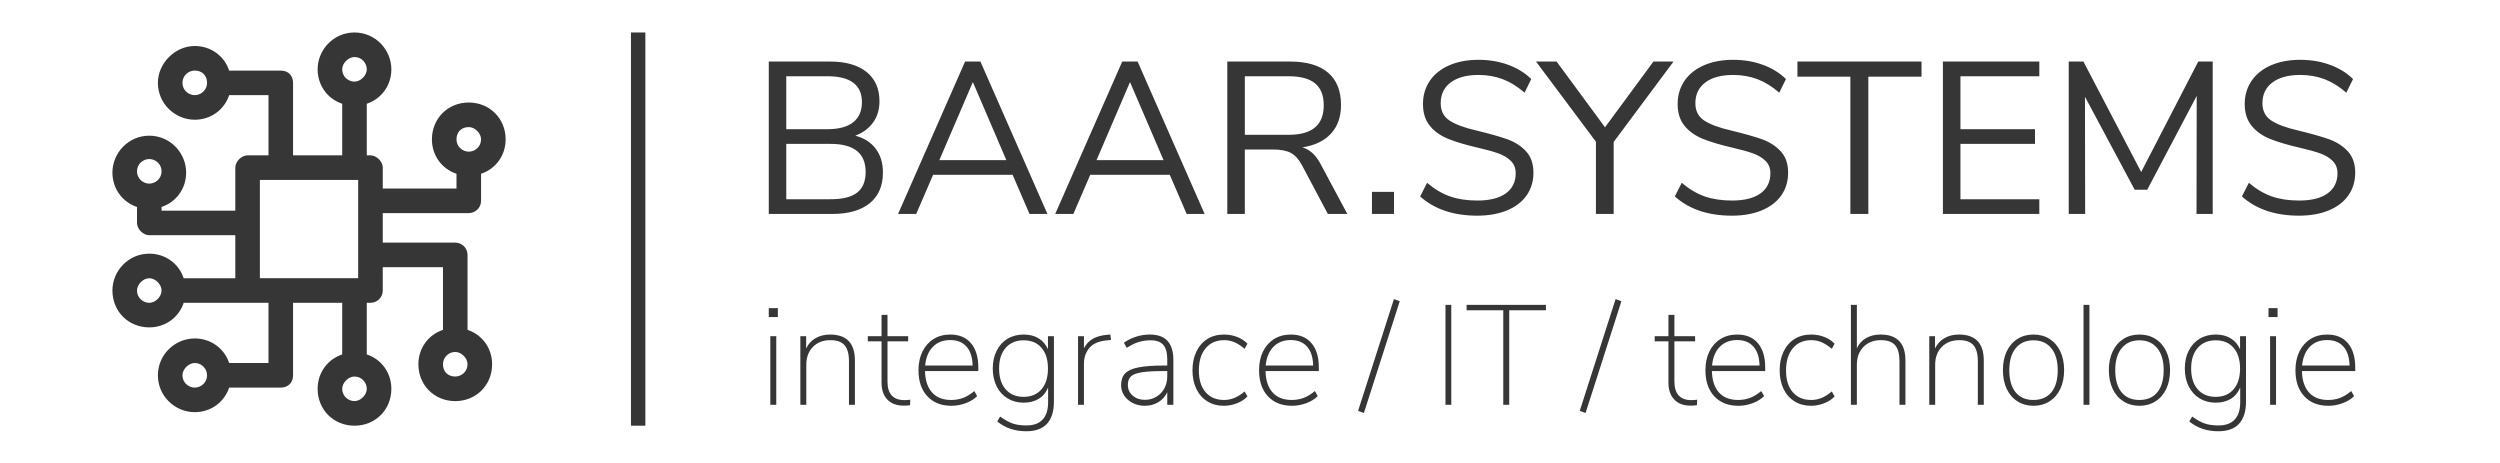 <?xml version="1.0" encoding="UTF-8"?>
<!DOCTYPE svg PUBLIC "-//W3C//DTD SVG 1.1//EN" "http://www.w3.org/Graphics/SVG/1.1/DTD/svg11.dtd">
<!-- Creator: CorelDRAW SE (64-Bit) -->
<svg xmlns="http://www.w3.org/2000/svg" xml:space="preserve" width="54mm" height="10mm" version="1.1" style="shape-rendering:geometricPrecision; text-rendering:geometricPrecision; image-rendering:optimizeQuality; fill-rule:evenodd; clip-rule:evenodd"
viewBox="0 0 5400 1000"
 xmlns:xlink="http://www.w3.org/1999/xlink"
 xmlns:xodm="http://www.corel.com/coreldraw/odm/2003">
 <defs>
  <style type="text/css">
   <![CDATA[
    .fil0 {fill:#363636;fill-rule:nonzero}
   ]]>
  </style>
 </defs>
 <g id="Vrstva_x0020_1">
  <g id="SvgjsG9090">
   <g id="SvgjsG3109">
    <g id="SvgjsG3110" light-content="false" non-strokable="false">
     <path class="fil0" d="M1012.54 460.31c13.27,0 26.55,-10.62 26.55,-26.54l0 -58.4c31.85,-10.61 53.08,-39.81 53.08,-74.31 0,-45.12 -34.5,-79.63 -79.63,-79.63 -45.12,0 -79.62,34.5 -79.62,79.63 0,34.5 21.23,63.7 53.08,74.31l0 31.86 -159.25 0 0 -45.13c0,-13.27 -13.27,-26.54 -26.54,-26.54l-7.97 0 0 -111.48c31.86,-10.61 53.09,-39.81 53.09,-74.31 0,-42.47 -34.51,-79.63 -79.63,-79.63 -45.12,0 -79.62,37.16 -79.62,79.63 0,34.5 21.23,63.7 53.08,74.31l0 111.48 -106.17 0 0 -156.6c0,-15.92 -10.62,-26.54 -26.54,-26.54l-111.48 0c-10.61,-31.85 -39.81,-53.08 -74.32,-53.08 -42.46,0 -79.62,37.16 -79.62,79.62 0,45.13 37.16,79.63 79.62,79.63 34.51,0 63.71,-21.23 74.32,-53.08l84.94 0 0 130.05 -45.12 0c-13.28,0 -26.55,13.27 -26.55,26.54l0 92.9 -159.25 0 0 -7.96c31.85,-10.62 53.08,-39.81 53.08,-74.32 0,-42.47 -34.5,-79.63 -79.62,-79.63 -45.12,0 -79.63,37.16 -79.63,79.63 0,34.51 21.24,63.7 53.09,74.32l0 34.5c0,13.27 13.27,26.55 26.54,26.55l185.79 0 0 92.89 -111.47 0c-10.62,-31.85 -39.82,-53.08 -74.32,-53.08 -45.12,0 -79.63,37.16 -79.63,79.63 0,45.12 34.51,79.62 79.63,79.62 34.5,0 63.7,-21.23 74.32,-53.08l183.14 0 0 130.05 -84.94 0c-10.61,-31.85 -39.81,-53.08 -74.32,-53.08 -42.46,0 -79.62,34.5 -79.62,79.63 0,45.12 37.16,79.62 79.62,79.62 34.51,0 63.71,-21.23 74.32,-53.08l111.48 0c15.92,0 26.54,-10.62 26.54,-26.54l0 -156.6 106.17 0 0 111.47c-31.85,10.62 -53.08,39.82 -53.08,74.32 0,45.12 34.5,79.63 79.62,79.63 45.12,0 79.63,-34.51 79.63,-79.63 0,-34.5 -21.23,-63.7 -53.09,-74.32l0 -111.47 7.97 0c13.27,0 26.54,-10.62 26.54,-26.54l0 -50.43 130.06 0 0 135.36c-31.86,10.62 -53.09,39.81 -53.09,74.32 0,45.12 34.51,79.62 79.63,79.62 45.12,0 79.62,-34.5 79.62,-79.62 0,-34.51 -21.23,-63.7 -53.08,-74.32l0 -161.91c0,-15.92 -13.27,-26.54 -26.54,-26.54l-156.6 0 0 -63.7 185.79 0zm0 -185.8c13.27,0 26.55,13.28 26.55,26.55 0,15.92 -13.28,26.54 -26.55,26.54 -13.27,0 -26.54,-10.62 -26.54,-26.54 0,-15.93 10.62,-26.55 26.54,-26.55zm-591.89 -69c-13.27,0 -26.54,-10.62 -26.54,-26.55 0,-15.92 13.27,-26.54 26.54,-26.54 15.93,0 26.55,10.62 26.55,26.54 0,15.93 -13.27,26.55 -26.55,26.55zm-98.2 191.1c-13.27,0 -26.54,-10.62 -26.54,-26.54 0,-15.93 13.27,-26.55 26.54,-26.55 13.27,0 26.54,10.62 26.54,26.55 0,15.92 -13.27,26.54 -26.54,26.54zm0 257.46c-13.27,0 -26.54,-10.62 -26.54,-26.54 0,-13.28 13.27,-26.55 26.54,-26.55 13.27,0 26.54,13.27 26.54,26.55 0,13.27 -13.27,26.54 -26.54,26.54zm98.2 183.14c-13.27,0 -26.54,-10.62 -26.54,-26.54 0,-13.28 13.27,-26.55 26.54,-26.55 15.93,0 26.55,13.27 26.55,26.55 0,15.92 -13.27,26.54 -26.55,26.54zm140.68 -236.23l0 -212.33 212.33 0 0 212.33 -212.33 0zm204.37 265.42c-13.27,0 -26.54,-10.61 -26.54,-26.54 0,-13.27 13.27,-26.54 26.54,-26.54 15.93,0 26.54,13.27 26.54,26.54 0,13.27 -13.27,26.54 -26.54,26.54zm0 -690.09c-13.27,0 -26.54,-10.62 -26.54,-26.54 0,-13.27 13.27,-26.55 26.54,-26.55 15.93,0 26.54,13.28 26.54,26.55 0,13.27 -13.27,26.54 -26.54,26.54zm217.65 583.93c13.27,0 26.54,13.27 26.54,26.54 0,15.92 -13.27,26.54 -26.54,26.54 -15.93,0 -26.54,-10.62 -26.54,-26.54 0,-13.27 10.61,-26.54 26.54,-26.54z"/>
    </g>
    <rect id="SvgjsRect3111" class="fil0" x="1362.86" y="70.14" width="31.13" height="849.35" light-content="false"/>
    <g id="SvgjsG3112" light-content="false">
     <path class="fil0" d="M1891.45 321.08c-10.38,-13.7 -25.11,-23.04 -44.1,-28.02 16.5,-6.23 29.26,-15.67 38.5,-28.44 9.23,-12.86 13.8,-28.01 13.8,-45.76 0,-27.5 -9.34,-48.56 -28.02,-63.51 -18.68,-14.94 -45.04,-22.41 -78.97,-22.41l-132.1 0 0 329.16 137.29 0c34.87,0 61.74,-7.67 80.73,-23.14 18.99,-15.36 28.54,-37.56 28.54,-66.52 0,-20.54 -5.29,-37.66 -15.67,-51.36zm-193.12 -42.03l0 -114.36 88.73 0c49.81,0 74.71,18.68 74.71,56.04 0,18.89 -6.33,33.41 -18.88,43.38 -12.66,9.96 -31.24,14.94 -55.83,14.94l-88.73 0zm152.96 137.08c-12.24,9.45 -31.34,14.22 -57.18,14.22l-95.78 0 0 -119.55 95.78 0c50.44,0 75.65,20.24 75.65,60.71 0,20.24 -6.22,35.08 -18.47,44.62zm372.44 45.97l38.71 0 -144.76 -329.16 -33.11 0 -144.76 329.16 39.23 0 36.42 -84.47 171.85 0 36.42 84.47zm-194.78 -116.22l72.43 -168.63 72.33 168.63 -144.76 0zm534.22 116.22l38.81 0 -144.76 -329.16 -33.21 0 -144.76 329.16 39.23 0 36.42 -84.47 171.85 0 36.42 84.47zm-194.67 -116.22l72.32 -168.63 72.44 168.63 -144.76 0zm541.69 116.22l-57.49 -107.4c-5.29,-9.96 -11.1,-17.85 -17.43,-23.76 -6.44,-5.92 -13.81,-10.17 -22.21,-12.66 26.77,-4.05 47.42,-13.91 61.85,-29.68 14.52,-15.67 21.68,-36.32 21.68,-61.85 0,-30.82 -9.44,-54.17 -28.22,-70.05 -18.78,-15.88 -46.18,-23.76 -81.98,-23.76l-135.43 0 0 329.16 37.88 0 0 -139.16 61.64 0c15.88,0 28.44,2.39 37.57,7.27 9.13,4.77 17.23,13.59 24.07,26.36l56.04 105.53 42.03 0zm-127.02 -170.91l-94.33 0 0 -126.5 94.33 0c25.84,0 44.94,5.09 57.39,15.36 12.45,10.27 18.68,26.05 18.68,47.22 0,21.48 -6.23,37.46 -18.89,48.04 -12.56,10.59 -31.65,15.88 -57.18,15.88zm180.25 123.28l0 47.63 47.64 0 0 -47.63 -47.64 0zm104.09 9.86c30.82,27.6 71.91,41.51 123.28,41.51 24.6,0 46.08,-3.84 64.44,-11.41 18.37,-7.68 32.48,-18.48 42.34,-32.49 9.76,-14.01 14.64,-30.3 14.64,-48.98 0,-19.3 -5.3,-34.76 -16.09,-46.28 -10.69,-11.52 -24.18,-20.13 -40.37,-25.94 -16.19,-5.71 -38.5,-12.04 -66.83,-18.89 -25.84,-5.91 -45.14,-13.07 -57.9,-21.48 -12.77,-8.41 -19.1,-20.86 -19.1,-37.36 0,-19.3 7.27,-34.35 21.69,-45.04 14.43,-10.79 34.45,-16.08 59.98,-16.08 18.68,0 36.01,3.01 52.1,9.03 16.08,6.12 31.85,15.77 47.42,29.26l14.43 -29.47c-13.7,-13.39 -30.41,-23.66 -50.13,-30.82 -19.82,-7.16 -41.09,-10.69 -63.82,-10.69 -23.97,0 -45.03,3.94 -63.19,11.83 -18.27,7.99 -32.28,19.2 -42.03,33.62 -9.86,14.53 -14.74,31.14 -14.74,49.81 0,19.62 4.98,35.5 15.15,47.64 10.07,12.14 23.35,21.48 39.75,28.01 16.29,6.54 37.25,12.77 62.78,18.68 18.99,4.36 34.04,8.51 45.24,12.56 11.21,4.05 20.24,9.55 27.09,16.4 6.85,6.85 10.27,15.67 10.27,26.56 0,18.68 -7.16,33.21 -21.48,43.48 -14.32,10.28 -34.66,15.36 -61.12,15.36 -22.42,0 -42.13,-2.9 -59.05,-8.82 -17.02,-5.91 -33.62,-15.77 -49.81,-29.47l-14.94 29.47zm547.3 -291.39l-43.38 0 -104.6 141.96 -104.61 -141.96 -44.41 0 129.4 173.19 0 155.97 38.3 0 0 -155.45 129.3 -173.71zm2.8 291.39c30.82,27.6 71.91,41.51 123.28,41.51 24.59,0 46.08,-3.84 64.44,-11.41 18.37,-7.68 32.48,-18.48 42.34,-32.49 9.76,-14.01 14.64,-30.3 14.64,-48.98 0,-19.3 -5.3,-34.76 -16.09,-46.28 -10.69,-11.52 -24.18,-20.13 -40.37,-25.94 -16.19,-5.71 -38.5,-12.04 -66.83,-18.89 -25.84,-5.91 -45.14,-13.07 -57.9,-21.48 -12.77,-8.41 -19.1,-20.86 -19.1,-37.36 0,-19.3 7.27,-34.35 21.69,-45.04 14.43,-10.79 34.45,-16.08 59.98,-16.08 18.68,0 36.01,3.01 52.1,9.03 16.08,6.12 31.85,15.77 47.42,29.26l14.43 -29.47c-13.7,-13.39 -30.41,-23.66 -50.13,-30.82 -19.82,-7.16 -41.09,-10.69 -63.82,-10.69 -23.97,0 -45.03,3.94 -63.19,11.83 -18.27,7.99 -32.28,19.2 -42.03,33.62 -9.86,14.53 -14.74,31.14 -14.74,49.81 0,19.62 4.98,35.5 15.15,47.64 10.07,12.14 23.35,21.48 39.75,28.01 16.29,6.54 37.25,12.77 62.78,18.68 18.99,4.36 34.04,8.51 45.24,12.56 11.21,4.05 20.24,9.55 27.09,16.4 6.85,6.85 10.27,15.67 10.27,26.56 0,18.68 -7.16,33.21 -21.48,43.48 -14.32,10.28 -34.66,15.36 -61.12,15.36 -22.42,0 -42.13,-2.9 -59.05,-8.82 -17.02,-5.91 -33.62,-15.77 -49.81,-29.47l-14.94 29.47zm379.18 37.77l38.82 0 0 -296.47 114.87 0 0 -32.69 -268.04 0 0 32.69 114.35 0 0 296.47zm199.87 0l208.27 0 0 -31.75 -170.39 0 0 -119.55 161.05 0 0 -31.75 -161.05 0 0 -114.36 170.39 0 0 -31.75 -208.27 0 0 329.16zm551.55 -329.16l-123.28 238.57 -124.73 -238.57 -31.76 0 0 329.16 35.49 0 -0.41 -253.1 107.4 200.8 27.09 0 106.88 -202.67 -0.41 254.97 34.97 0 0 -329.16 -31.24 0zm94.33 291.39c30.82,27.6 71.92,41.51 123.29,41.51 24.59,0 46.07,-3.84 64.44,-11.41 18.37,-7.68 32.48,-18.48 42.23,-32.49 9.86,-14.01 14.74,-30.3 14.74,-48.98 0,-19.3 -5.4,-34.76 -16.09,-46.28 -10.79,-11.52 -24.28,-20.13 -40.47,-25.94 -16.18,-5.71 -38.39,-12.04 -66.72,-18.89 -25.84,-5.91 -45.14,-13.07 -57.91,-21.48 -12.76,-8.41 -19.2,-20.86 -19.2,-37.36 0,-19.3 7.27,-34.35 21.8,-45.04 14.42,-10.79 34.45,-16.08 59.98,-16.08 18.68,0 36.01,3.01 52.09,9.03 15.98,6.12 31.76,15.77 47.32,29.26l14.53 -29.47c-13.7,-13.39 -30.41,-23.66 -50.23,-30.82 -19.82,-7.16 -40.99,-10.69 -63.71,-10.69 -23.97,0 -45.04,3.94 -63.3,11.83 -18.16,7.99 -32.17,19.2 -42.03,33.62 -9.76,14.53 -14.74,31.14 -14.74,49.81 0,19.62 5.09,35.5 15.26,47.64 10.06,12.14 23.35,21.48 39.64,28.01 16.29,6.54 37.25,12.77 62.78,18.68 18.99,4.36 34.14,8.51 45.35,12.56 11.21,4.05 20.24,9.55 27.08,16.4 6.85,6.85 10.28,15.67 10.28,26.56 0,18.68 -7.16,33.21 -21.48,43.48 -14.32,10.28 -34.77,15.36 -61.23,15.36 -22.41,0 -42.13,-2.9 -59.05,-8.82 -16.91,-5.91 -33.51,-15.77 -49.7,-29.47l-14.95 29.47z"/>
    </g>
    <g id="SvgjsG3113" light-content="false">
     <path class="fil0" d="M1663.88 874.33l12.87 0 0 -148.09 -12.87 0 0 148.09zm-3.32 -208.69l0 19.3 19.61 0 0 -19.3 -19.61 0zm186.06 113.22c0,-37.57 -17.95,-56.25 -53.86,-56.25 -11.62,0 -22,2.59 -31.13,7.78 -9.03,5.19 -15.77,12.66 -20.34,22.42l0 -26.57 -12.55 0 0 148.09 12.86 0 0 -86.24c0,-16.19 4.78,-29.06 14.22,-38.71 9.55,-9.75 22.1,-14.63 37.77,-14.63 14.12,0 24.29,3.63 30.62,10.9 6.33,7.26 9.54,18.68 9.54,34.45l0 94.23 12.87 0 0 -95.47zm119.55 84.47c-3.84,0.62 -8.1,0.93 -12.77,0.93 -12.03,0 -21.17,-3.42 -27.29,-10.17 -6.12,-6.64 -9.13,-16.6 -9.13,-29.68l0 -87.17 44.62 0 0 -11 -44.62 0 0 -46.18 -12.87 0 0 46.18 -29.68 0 0 11 29.68 0 0 89.97c0,14.84 4.15,26.78 12.35,35.6 8.3,8.92 20.03,13.38 35.39,13.38 4.87,0 9.44,-0.31 13.8,-0.93l0.52 -11.93zm146.94 -61.85l0 -7.89c0,-22.52 -5.29,-39.95 -15.98,-52.4 -10.59,-12.46 -25.43,-18.58 -44.62,-18.58 -13.49,0 -25.43,3.11 -35.8,9.55 -10.38,6.43 -18.48,15.46 -24.18,27.08 -5.71,11.62 -8.62,25.12 -8.62,40.47 0,23.87 6.44,42.55 19.2,56.25 12.77,13.7 30.09,20.55 52.1,20.55 10.68,0 20.96,-1.98 30.92,-5.71 10.07,-3.74 18.16,-8.82 24.49,-15.15l-6.12 -11c-7.89,6.74 -15.98,11.62 -23.97,14.73 -8.1,3.01 -16.71,4.57 -25.84,4.57 -17.96,0 -31.86,-5.4 -41.51,-16.29 -9.65,-10.8 -14.74,-26.15 -15.15,-46.18l115.08 0zm-98.07 -52.41c9.45,-9.75 22,-14.53 37.47,-14.53 15.04,0 26.77,4.67 35.18,14.22 8.4,9.44 12.76,23.04 13.18,40.78l-102.53 0c1.66,-17.33 7.16,-30.82 16.7,-40.47zm261.41 -22.83l-12.87 0 0 28.13c-4.46,-10.17 -11.21,-18.06 -20.13,-23.56 -9.03,-5.5 -19.82,-8.2 -32.48,-8.2 -12.97,0 -24.6,3.01 -34.66,9.13 -10.17,6.13 -17.95,14.74 -23.56,25.84 -5.6,11.11 -8.4,23.97 -8.4,38.4 0,14.53 2.8,27.39 8.4,38.6 5.61,11.21 13.39,19.82 23.56,25.94 10.06,6.13 21.69,9.24 34.66,9.24 12.87,0 23.87,-2.8 32.89,-8.41 9.14,-5.6 15.78,-13.8 20.03,-24.38l0 32.17c0,16.29 -3.94,28.74 -11.93,37.15 -7.89,8.51 -19.51,12.66 -34.87,12.66 -11.41,0 -21.17,-1.35 -29.37,-4.05 -8.09,-2.8 -17.33,-7.88 -27.5,-15.15l-6.12 10.69c17.12,14.11 37.98,21.07 62.68,21.07 19.82,0 34.76,-5.4 44.73,-16.19 9.96,-10.8 14.94,-26.78 14.94,-48.05l0 -141.03zm-26.78 114.57c-9.23,10.89 -22.1,16.39 -38.7,16.39 -16.29,0 -29.16,-5.39 -38.71,-16.18 -9.44,-10.9 -14.22,-25.84 -14.22,-45.04 0,-18.99 4.78,-33.83 14.22,-44.62 9.55,-10.9 22.42,-16.3 38.71,-16.3 16.6,0 29.47,5.4 38.7,16.3 9.34,10.79 13.91,25.63 13.91,44.62 0,18.99 -4.57,33.93 -13.91,44.83zm150.16 -106.58l-1.55 -11.62 -6.44 0.52c-12.45,1.04 -22.83,3.84 -31.02,8.4 -8.31,4.67 -14.74,11.52 -19.51,20.76l0 -26.05 -12.77 0 0 148.09 12.77 0 0 -88.73c0,-13.28 3.84,-24.49 11.52,-33.83 7.67,-9.23 19.82,-14.74 36.52,-16.4l10.48 -1.14zm134.6 43.07c0,-36.53 -16.92,-54.69 -50.75,-54.69 -10.06,0 -20.03,1.56 -29.88,4.67 -9.86,3.22 -18.58,7.47 -26.15,13.08l6.12 11c8.72,-5.71 17.12,-9.86 25.22,-12.46 8.09,-2.49 16.91,-3.84 26.46,-3.84 12.45,0 21.58,3.32 27.29,9.97 5.71,6.64 8.51,17.22 8.51,31.65l0 12.86 -6.12 0c-24.08,0 -42.76,1.35 -56.14,4.05 -13.39,2.6 -22.94,6.95 -28.75,12.97 -5.81,6.02 -8.72,14.53 -8.72,25.53 0,8.2 2.29,15.67 6.85,22.52 4.67,6.85 10.79,12.14 18.68,16.08 7.89,3.84 16.5,5.82 25.84,5.82 10.79,0 20.44,-2.6 28.95,-7.68 8.51,-5.09 14.95,-12.35 19.41,-21.69l0 27.19 13.18 0 0 -97.03zm-36.74 79.7c-7.37,4.46 -15.56,6.64 -24.8,6.64 -10.58,0 -19.3,-3.01 -26.25,-9.03 -6.96,-6.02 -10.48,-13.7 -10.48,-23.14 0,-8.1 2.28,-14.32 6.74,-18.47 4.57,-4.15 12.35,-7.16 23.56,-8.93 11.2,-1.66 27.6,-2.59 48.98,-2.59l5.81 0 0 11c0,9.86 -2.08,18.57 -6.23,26.36 -4.25,7.78 -9.96,13.8 -17.33,18.16zm110.21 9.96c10.17,6.33 22.1,9.55 35.8,9.55 9.55,0 18.89,-1.87 28.12,-5.4 9.14,-3.53 16.71,-8.51 22.63,-14.84l-6.13 -10.69c-7.78,6.54 -15.15,11.21 -22.2,14.01 -6.96,2.91 -14.43,4.36 -22.11,4.36 -17.02,0 -30.3,-5.6 -39.95,-16.81 -9.76,-11.31 -14.53,-26.88 -14.53,-46.91 0,-20.34 4.88,-36.32 14.63,-47.94 9.86,-11.73 23.14,-17.54 40.16,-17.54 7.68,0 15.05,1.56 22,4.46 6.96,3.01 14.22,7.68 22,14.22l6.13 -11c-5.71,-6.12 -13.08,-10.9 -22,-14.53 -9.03,-3.53 -18.48,-5.29 -28.44,-5.29 -13.7,0 -25.73,3.11 -36.01,9.55 -10.27,6.43 -18.26,15.56 -23.86,27.29 -5.61,11.73 -8.41,25.22 -8.41,40.47 0,15.15 2.8,28.54 8.41,40.16 5.6,11.62 13.49,20.55 23.76,26.88zm240.75 -65.48l0 -7.89c0,-22.52 -5.29,-39.95 -15.88,-52.4 -10.58,-12.46 -25.52,-18.58 -44.72,-18.58 -13.39,0 -25.32,3.11 -35.8,9.55 -10.38,6.43 -18.47,15.46 -24.18,27.08 -5.71,11.62 -8.51,25.12 -8.51,40.47 0,23.87 6.33,42.55 19.09,56.25 12.77,13.7 30.2,20.55 52.2,20.55 10.59,0 20.86,-1.98 30.92,-5.71 9.97,-3.74 18.17,-8.82 24.5,-15.15l-6.13 -11c-7.99,6.74 -15.98,11.62 -24.07,14.73 -8.1,3.01 -16.71,4.57 -25.84,4.57 -17.95,0 -31.76,-5.4 -41.51,-16.29 -9.65,-10.8 -14.74,-26.15 -15.15,-46.18l115.08 0zm-98.06 -52.41c9.54,-9.75 22,-14.53 37.46,-14.53 15.15,0 26.88,4.67 35.18,14.22 8.4,9.44 12.76,23.04 13.18,40.78l-102.53 0c1.66,-17.33 7.26,-30.82 16.71,-40.47zm195.4 143l77.42 -241.37 -12.56 -4.67 -77.42 241.48 12.56 4.56zm176.21 -17.74l12.55 0 0 -215.75 -12.55 0 0 215.75zm124.84 0l12.86 0 0 -204.12 79.29 0 0 -11.63 -171.33 0 0 11.63 79.18 0 0 204.12zm177.76 17.74l77.41 -241.37 -12.55 -4.67 -77.42 241.48 12.56 4.56zm241.17 -28.74c-3.95,0.62 -8.2,0.93 -12.87,0.93 -12.04,0 -21.07,-3.42 -27.19,-10.17 -6.12,-6.64 -9.23,-16.6 -9.23,-29.68l0 -87.17 44.72 0 0 -11 -44.72 0 0 -46.18 -12.87 0 0 46.18 -29.68 0 0 11 29.68 0 0 89.97c0,14.84 4.15,26.78 12.45,35.6 8.2,8.92 20.03,13.38 35.28,13.38 4.88,0 9.55,-0.31 13.8,-0.93l0.63 -11.93zm146.84 -61.85l0 -7.89c0,-22.52 -5.3,-39.95 -15.88,-52.4 -10.59,-12.46 -25.53,-18.58 -44.73,-18.58 -13.38,0 -25.32,3.11 -35.8,9.55 -10.38,6.43 -18.47,15.46 -24.18,27.08 -5.71,11.62 -8.51,25.12 -8.51,40.47 0,23.87 6.33,42.55 19.1,56.25 12.76,13.7 30.19,20.55 52.19,20.55 10.59,0 20.86,-1.98 30.93,-5.71 9.96,-3.74 18.16,-8.82 24.49,-15.15l-6.12 -11c-7.99,6.74 -15.99,11.62 -24.08,14.73 -8.09,3.01 -16.71,4.57 -25.84,4.57 -17.95,0 -31.75,-5.4 -41.51,-16.29 -9.65,-10.8 -14.73,-26.15 -15.15,-46.18l115.09 0zm-98.07 -52.41c9.55,-9.75 22,-14.53 37.46,-14.53 15.15,0 26.88,4.67 35.18,14.22 8.41,9.44 12.77,23.04 13.18,40.78l-102.53 0c1.66,-17.33 7.27,-30.82 16.71,-40.47zm161.37 117.89c10.27,6.33 22.2,9.55 35.8,9.55 9.65,0 18.99,-1.87 28.22,-5.4 9.14,-3.53 16.71,-8.51 22.63,-14.84l-6.13 -10.69c-7.78,6.54 -15.15,11.21 -22.2,14.01 -7.06,2.91 -14.43,4.36 -22.21,4.36 -16.92,0 -30.2,-5.6 -39.85,-16.81 -9.75,-11.31 -14.53,-26.88 -14.53,-46.91 0,-20.34 4.88,-36.32 14.63,-47.94 9.76,-11.73 23.15,-17.54 40.06,-17.54 7.78,0 15.15,1.56 22.1,4.46 6.85,3.01 14.22,7.68 22,14.22l6.13 -11c-5.71,-6.12 -13.08,-10.9 -22,-14.53 -9.03,-3.53 -18.47,-5.29 -28.54,-5.29 -13.59,0 -25.63,3.11 -35.91,9.55 -10.27,6.43 -18.26,15.56 -23.86,27.29 -5.61,11.73 -8.41,25.22 -8.41,40.47 0,15.15 2.8,28.54 8.41,40.16 5.6,11.62 13.49,20.55 23.66,26.88zm239.61 -88.1c0,-37.57 -17.95,-56.25 -53.86,-56.25 -11.62,0 -21.9,2.49 -30.92,7.58 -8.93,5.08 -15.67,12.45 -20.14,22.1l0 -93.71 -12.86 0 0 215.75 12.86 0 0 -86.24c0,-16.19 4.78,-29.06 14.22,-38.71 9.44,-9.75 22.1,-14.63 37.77,-14.63 14.12,0 24.29,3.63 30.62,10.9 6.33,7.26 9.44,18.68 9.44,34.45l0 94.23 12.87 0 0 -95.47zm169.25 0c0,-37.57 -17.95,-56.25 -53.86,-56.25 -11.62,0 -22,2.59 -31.02,7.78 -9.14,5.19 -15.88,12.66 -20.45,22.42l0 -26.57 -12.45 0 0 148.09 12.76 0 0 -86.24c0,-16.19 4.78,-29.06 14.32,-38.71 9.45,-9.75 22,-14.63 37.78,-14.63 14.01,0 24.28,3.63 30.61,10.9 6.23,7.26 9.44,18.68 9.44,34.45l0 94.23 12.87 0 0 -95.47zm72.85 88.1c9.96,6.33 21.48,9.55 34.56,9.55 13.07,0 24.59,-3.22 34.55,-9.55 9.97,-6.33 17.75,-15.26 23.25,-26.88 5.5,-11.62 8.3,-25.22 8.3,-40.68 0,-15.36 -2.8,-28.85 -8.3,-40.47 -5.5,-11.62 -13.28,-20.55 -23.25,-26.88 -9.96,-6.33 -21.48,-9.44 -34.55,-9.44 -13.08,0 -24.6,3.11 -34.56,9.44 -10.07,6.33 -17.74,15.26 -23.35,26.88 -5.5,11.62 -8.2,25.11 -8.2,40.47 0,15.46 2.7,29.06 8.2,40.68 5.61,11.62 13.28,20.55 23.35,26.88zm73.26 -19.72c-9.13,11.11 -22.1,16.71 -39.01,16.71 -16.5,0 -29.37,-5.6 -38.4,-16.71 -9.13,-11.1 -13.59,-27.08 -13.59,-47.84 0,-20.23 4.56,-36.01 13.9,-47.32 9.24,-11.31 22,-17.02 38.4,-17.02 16.29,0 29.05,5.71 38.39,17.02 9.24,11.31 13.91,27.09 13.91,47.32 0,20.76 -4.57,36.74 -13.6,47.84zm69.32 27.09l12.77 0 0 -215.75 -12.77 0 0 215.75zm86.24 -7.37c9.96,6.33 21.48,9.55 34.56,9.55 13.07,0 24.59,-3.22 34.55,-9.55 10.07,-6.33 17.75,-15.26 23.35,-26.88 5.5,-11.62 8.2,-25.22 8.2,-40.68 0,-15.36 -2.7,-28.85 -8.2,-40.47 -5.6,-11.62 -13.28,-20.55 -23.35,-26.88 -9.96,-6.33 -21.48,-9.44 -34.55,-9.44 -13.08,0 -24.6,3.11 -34.56,9.44 -9.96,6.33 -17.75,15.26 -23.25,26.88 -5.5,11.62 -8.3,25.11 -8.3,40.47 0,15.46 2.8,29.06 8.3,40.68 5.5,11.62 13.29,20.55 23.25,26.88zm73.26 -19.72c-9.02,11.11 -22.1,16.71 -39.02,16.71 -16.5,0 -29.26,-5.6 -38.39,-16.71 -9.03,-11.1 -13.6,-27.08 -13.6,-47.84 0,-20.23 4.67,-36.01 13.91,-47.32 9.34,-11.31 22.1,-17.02 38.4,-17.02 16.39,0 29.16,5.71 38.39,17.02 9.34,11.31 13.91,27.09 13.91,47.32 0,20.76 -4.46,36.74 -13.6,47.84zm191.46 -121l-12.86 0 0 28.13c-4.57,-10.17 -11.21,-18.06 -20.24,-23.56 -8.92,-5.5 -19.82,-8.2 -32.38,-8.2 -13.07,0 -24.69,3.01 -34.76,9.13 -10.07,6.13 -17.95,14.74 -23.56,25.84 -5.6,11.11 -8.4,23.97 -8.4,38.4 0,14.53 2.8,27.39 8.4,38.6 5.61,11.21 13.49,19.82 23.56,25.94 10.07,6.13 21.69,9.24 34.76,9.24 12.77,0 23.77,-2.8 32.9,-8.41 9.03,-5.6 15.67,-13.8 20.03,-24.38l0 32.17c0,16.29 -4.05,28.74 -11.94,37.15 -7.99,8.51 -19.61,12.66 -34.86,12.66 -11.52,0 -21.28,-1.35 -29.48,-4.05 -8.09,-2.8 -17.33,-7.88 -27.5,-15.15l-6.12 10.69c17.12,14.11 38.09,21.07 62.78,21.07 19.72,0 34.66,-5.4 44.63,-16.19 9.96,-10.8 15.04,-26.78 15.04,-48.05l0 -141.03zm-26.77 114.57c-9.34,10.89 -22.21,16.39 -38.71,16.39 -16.39,0 -29.26,-5.39 -38.7,-16.18 -9.55,-10.9 -14.32,-25.84 -14.32,-45.04 0,-18.99 4.77,-33.83 14.32,-44.62 9.44,-10.9 22.31,-16.3 38.7,-16.3 16.5,0 29.37,5.4 38.71,16.3 9.24,10.79 13.91,25.63 13.91,44.62 0,18.99 -4.67,33.93 -13.91,44.83zm78.76 33.52l12.87 0 0 -148.09 -12.87 0 0 148.09zm-3.42 -208.69l0 19.3 19.61 0 0 -19.3 -19.61 0zm187.31 135.84l0 -7.89c0,-22.52 -5.29,-39.95 -15.88,-52.4 -10.69,-12.46 -25.53,-18.58 -44.72,-18.58 -13.49,0 -25.43,3.11 -35.81,9.55 -10.37,6.43 -18.47,15.46 -24.17,27.08 -5.71,11.62 -8.51,25.12 -8.51,40.47 0,23.87 6.33,42.55 19.09,56.25 12.76,13.7 30.09,20.55 52.2,20.55 10.58,0 20.86,-1.98 30.82,-5.71 10.06,-3.74 18.16,-8.82 24.49,-15.15l-6.12 -11c-7.89,6.74 -15.88,11.62 -23.97,14.73 -8.1,3.01 -16.71,4.57 -25.84,4.57 -17.96,0 -31.76,-5.4 -41.51,-16.29 -9.65,-10.8 -14.74,-26.15 -15.15,-46.18l115.08 0zm-98.07 -52.41c9.45,-9.75 22,-14.53 37.47,-14.53 15.15,0 26.87,4.67 35.18,14.22 8.4,9.44 12.76,23.04 13.17,40.78l-102.52 0c1.66,-17.33 7.26,-30.82 16.7,-40.47z"/>
    </g>
   </g>
  </g>
 </g>
</svg>
